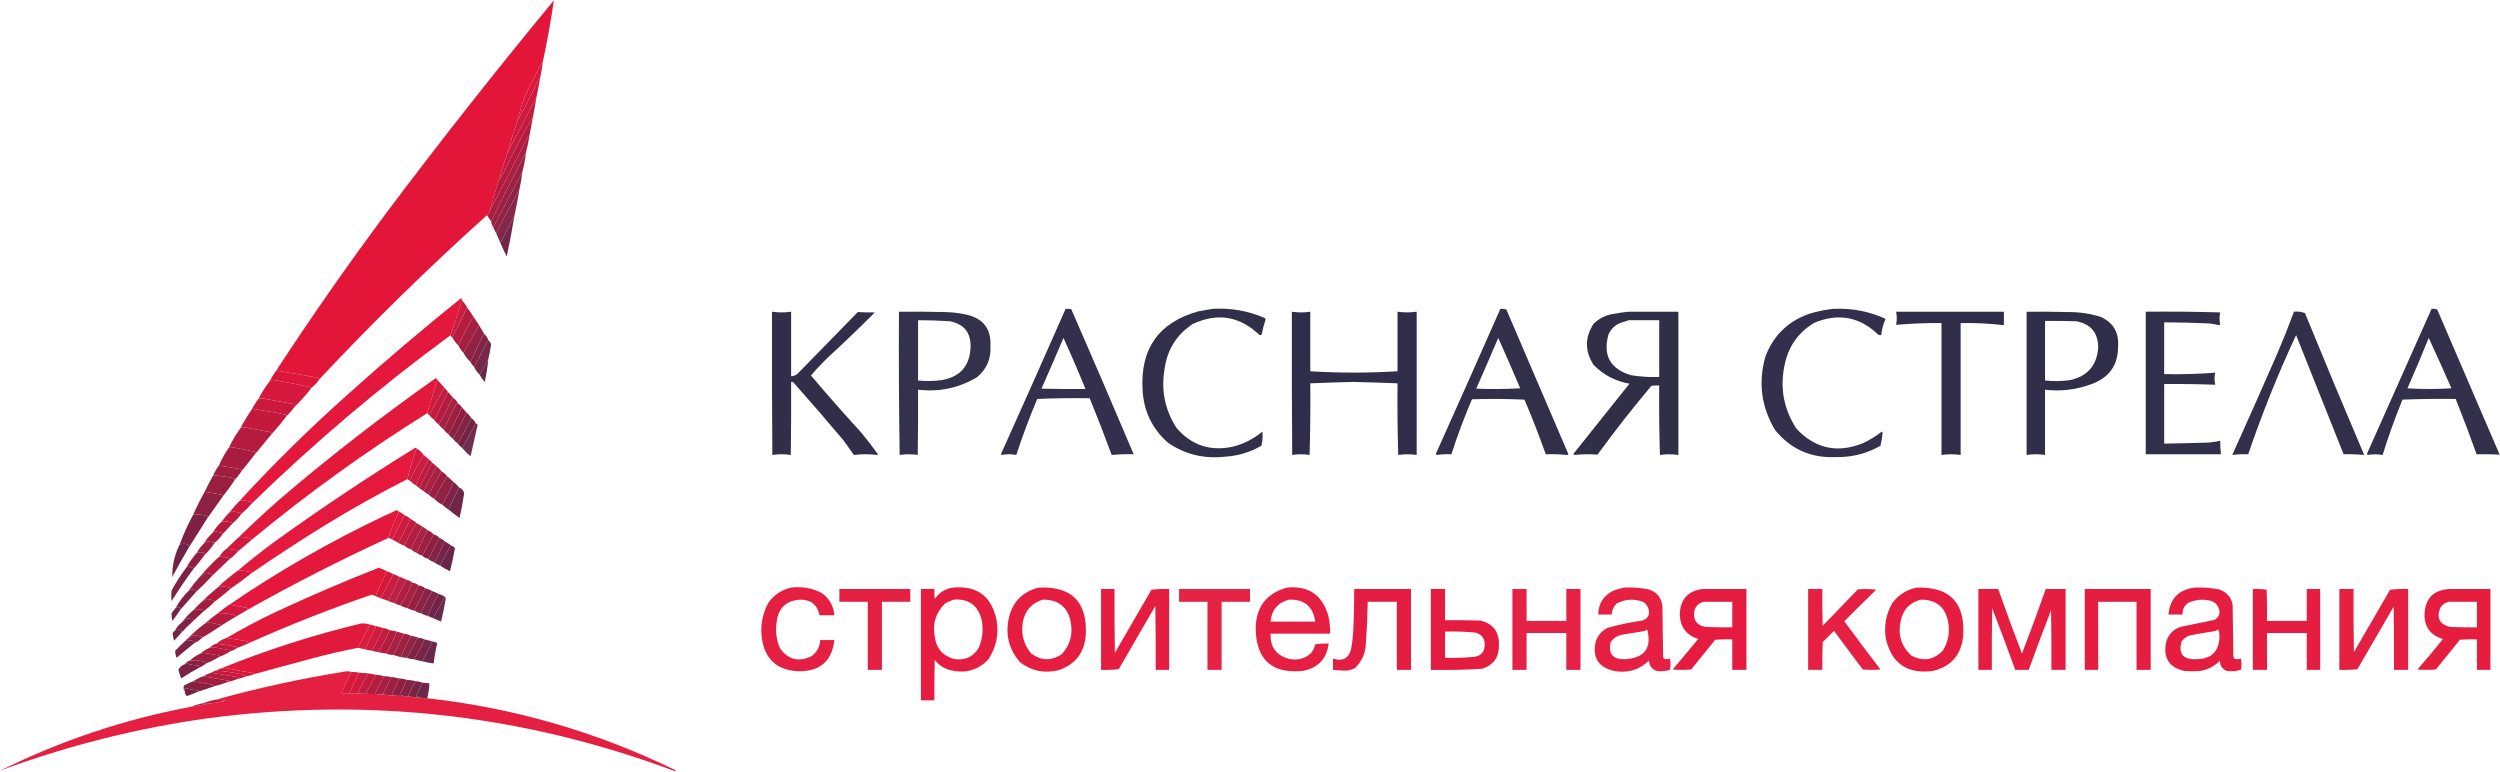 <?xml version="1.0" encoding="UTF-8"?> <svg xmlns="http://www.w3.org/2000/svg" width="3525" height="1088" viewBox="0 0 3525 1088" fill="none"><g clip-path="url(#clip0_282_89382)"><path opacity="0.996" fill-rule="evenodd" clip-rule="evenodd" d="M765.5 86.5C756.85 101.791 748.69 117.457 741 133.5C736.38 145.637 732.55 157.971 729.5 170.5C724.37 185.333 719.71 200.333 715.5 215.5C711.21 227.973 707.21 240.639 703.5 253.5C698.77 268.039 694.43 282.706 690.5 297.5C689.68 299.81 688.34 301.81 686.5 303.5C604.6 377.067 525.932 454.067 450.5 534.5C448.974 532.87 446.974 532.037 444.5 532C426.188 528.637 407.854 525.471 389.5 522.5C438.44 447.623 489.606 374.29 543 302.5C619.92 200.016 699.26 99.35 781 0.5C776.78 29.417 771.62 58.084 765.5 86.5Z" fill="#E3163A"></path><path opacity="0.994" fill-rule="evenodd" clip-rule="evenodd" d="M765.5 86.5C764.55 94.567 763.22 102.567 761.5 110.5C760.5 110.47 759.84 110.97 759.5 112C750.12 131.937 740.12 151.437 729.5 170.5C732.55 157.971 736.38 145.637 741 133.5C748.69 117.457 756.85 101.791 765.5 86.5Z" fill="#D9183B"></path><path opacity="0.99" fill-rule="evenodd" clip-rule="evenodd" d="M761.5 110.501C760.05 119.215 758.38 127.882 756.5 136.501C743.09 162.991 729.42 189.325 715.5 215.501C719.71 200.334 724.37 185.334 729.5 170.501C740.12 151.438 750.12 131.938 759.5 112.001C759.84 110.971 760.5 110.471 761.5 110.501Z" fill="#CD193C"></path><path opacity="0.988" fill-rule="evenodd" clip-rule="evenodd" d="M756.5 136.5C755.05 145.873 753.38 155.207 751.5 164.5C736.71 190.079 722.87 216.412 710 243.5C708.06 247.069 705.89 250.402 703.5 253.5C707.21 240.639 711.21 227.973 715.5 215.5C729.42 189.324 743.09 162.99 756.5 136.5Z" fill="#C01A3D"></path><path opacity="0.995" fill-rule="evenodd" clip-rule="evenodd" d="M751.5 164.5C749.94 173.52 748.27 182.52 746.5 191.5C745.62 191.369 744.96 191.702 744.5 192.5C726.73 227.718 708.73 262.718 690.5 297.5C694.43 282.706 698.77 268.039 703.5 253.5C705.89 250.402 708.06 247.069 710 243.5C722.87 216.412 736.71 190.079 751.5 164.5Z" fill="#B41B3E"></path><path opacity="0.985" fill-rule="evenodd" clip-rule="evenodd" d="M746.5 191.496C745.25 199.703 743.58 207.703 741.5 215.496C724.38 247.397 708.05 279.731 692.5 312.496C690.75 309.324 688.75 306.324 686.5 303.496C688.34 301.806 689.68 299.806 690.5 297.496C708.73 262.714 726.73 227.714 744.5 192.496C744.96 191.698 745.62 191.365 746.5 191.496Z" fill="#A71D3F"></path><path opacity="0.985" fill-rule="evenodd" clip-rule="evenodd" d="M741.5 215.5C740.57 224.758 738.9 233.758 736.5 242.5C722.83 268.5 709.17 294.5 695.5 320.5C693.94 318.046 692.94 315.38 692.5 312.5C708.05 279.735 724.38 247.401 741.5 215.5Z" fill="#9B1E40"></path><path opacity="0.982" fill-rule="evenodd" clip-rule="evenodd" d="M736.5 242.5C735.6 250.579 734.26 258.579 732.5 266.5C721.5 287.167 710.5 307.833 699.5 328.5C697.99 325.995 696.66 323.328 695.5 320.5C709.17 294.5 722.83 268.5 736.5 242.5Z" fill="#8F1F41"></path><path opacity="0.968" fill-rule="evenodd" clip-rule="evenodd" d="M732.5 266.5C730.49 278.924 728.15 291.258 725.5 303.5C719.1 316.625 712.44 329.625 705.5 342.5C703.5 337.838 701.5 333.171 699.5 328.5C710.5 307.833 721.5 287.167 732.5 266.5Z" fill="#802143"></path><path opacity="0.973" fill-rule="evenodd" clip-rule="evenodd" d="M725.5 303.5C722.35 322.935 718.68 342.268 714.5 361.5C711.22 355.27 708.22 348.937 705.5 342.5C712.44 329.625 719.1 316.625 725.5 303.5Z" fill="#6D2244"></path><path opacity="0.985" fill-rule="evenodd" clip-rule="evenodd" d="M651.5 423.5C646.14 439.918 640.8 456.252 635.5 472.5C536.905 544.72 443.571 623.72 355.5 709.5C354.77 707.95 353.437 707.12 351.5 707C347.23 705.92 342.897 705.42 338.5 705.5C386.723 653.11 437.39 603.28 490.5 556C542.492 509.333 595.66 464.166 650 420.5C651.04 421.244 651.54 422.244 651.5 423.5Z" fill="#E3163A"></path><path opacity="0.983" fill-rule="evenodd" clip-rule="evenodd" d="M651.5 423.5C654.31 426.446 656.65 429.779 658.5 433.5C652.02 447.783 645.02 461.783 637.5 475.5C636.09 475.027 635.43 474.027 635.5 472.5C640.8 456.252 646.14 439.918 651.5 423.5Z" fill="#C7193D"></path><path opacity="0.972" fill-rule="evenodd" clip-rule="evenodd" d="M1502.5 435.498C1505.19 435.334 1507.85 435.501 1510.5 435.998C1540.24 503.975 1569.57 572.138 1598.5 640.498C1588.29 640.208 1577.96 640.538 1567.5 641.498C1557.55 614.648 1547.22 587.978 1536.5 561.498C1511.82 561.168 1487.16 561.498 1462.5 562.498C1451.59 588.408 1441.75 614.738 1433 641.498C1426 640.168 1419 640.168 1412 641.498C1411.83 640.998 1411.67 640.498 1411.5 639.998C1442.13 571.928 1472.46 503.765 1502.5 435.498ZM1499.5 476.498C1510.35 500.208 1520.68 524.208 1530.5 548.498C1509.83 548.668 1489.16 548.498 1468.5 547.998C1478.98 524.212 1489.31 500.379 1499.5 476.498Z" fill="#2E2A47"></path><path opacity="0.971" fill-rule="evenodd" clip-rule="evenodd" d="M1709.5 435.499C1735.25 433.89 1759.91 438.224 1783.5 448.499C1783.83 449.166 1784.17 449.832 1784.5 450.499C1782.2 457.375 1780.36 464.375 1779 471.499C1777.95 472.516 1776.78 472.683 1775.5 471.999C1747.64 445.578 1716.31 440.578 1681.5 456.999C1658.87 472.06 1645.7 493.227 1642 520.499C1636.92 550.459 1642.59 578.119 1659 603.499C1679.82 627.659 1705.99 636.499 1737.5 629.999C1753.42 626.129 1767.58 618.959 1780 608.499C1780.71 615.249 1780.21 621.919 1778.5 628.499C1762.45 637.789 1745.12 642.959 1726.5 643.999C1697.21 647.219 1670.55 640.549 1646.5 623.999C1624.38 604.259 1612.55 579.429 1611 549.499C1607.71 491.493 1633.87 454.66 1689.5 438.999C1696.29 437.702 1702.96 436.535 1709.5 435.499Z" fill="#2D2A46"></path><path opacity="0.975" fill-rule="evenodd" clip-rule="evenodd" d="M2115.5 435.501C2118.45 435.224 2121.28 435.557 2124 436.501C2153.07 504.542 2182.24 572.541 2211.5 640.501C2211 640.831 2210.5 641.171 2210 641.501C2199.69 640.531 2189.53 640.201 2179.5 640.501C2170.33 614.501 2160.33 588.831 2149.5 563.501C2124.84 562.331 2100.17 562.171 2075.5 563.001C2064.59 588.331 2054.93 614.161 2046.5 640.501C2039.62 640.231 2032.62 640.561 2025.5 641.501C2025.17 641.001 2024.83 640.501 2024.5 640.001C2055.13 571.931 2085.46 503.768 2115.5 435.501ZM2112.5 476.501C2123.06 499.961 2133.39 523.628 2143.5 547.501C2122.84 548.671 2102.17 548.831 2081.5 548.001C2091.98 524.215 2102.31 500.382 2112.5 476.501Z" fill="#2D2A46"></path><path opacity="0.971" fill-rule="evenodd" clip-rule="evenodd" d="M2584.5 435.497C2609.94 434.181 2634.28 438.681 2657.5 448.997C2657.83 449.33 2658.17 449.664 2658.5 449.997C2655.33 457.177 2653.33 464.677 2652.5 472.497C2651.13 472.654 2649.79 472.487 2648.5 471.997C2622.28 446.737 2592.28 441.07 2558.5 454.997C2536.69 467.826 2522.86 486.659 2517 511.497C2509.07 544.917 2514.4 575.917 2533 604.497C2559.35 632.537 2590.52 639.377 2626.5 624.997C2636.17 620.497 2645.17 614.997 2653.5 608.497C2653.83 608.997 2654.17 609.497 2654.5 609.997C2653.97 616.247 2652.97 622.417 2651.5 628.497C2631.88 639.697 2610.71 645.027 2588 644.497C2553.19 645.917 2524.85 633.247 2503 606.497C2483.55 574.257 2478.88 539.927 2489 503.497C2499.83 473.997 2520 453.83 2549.5 442.997C2561.04 439.257 2572.71 436.757 2584.5 435.497Z" fill="#2E2A47"></path><path opacity="0.976" fill-rule="evenodd" clip-rule="evenodd" d="M3428.5 435.497C3431.25 435.184 3433.91 435.517 3436.5 436.497C3465.74 504.722 3495.07 572.887 3524.5 640.997C3513.59 640.507 3502.76 640.337 3492 640.497C3482.65 614.267 3472.81 588.267 3462.5 562.497C3437.49 562.167 3412.49 562.497 3387.5 563.497C3377.03 589.097 3367.7 615.097 3359.5 641.497C3352.48 640.287 3345.48 640.287 3338.5 641.497C3337.42 640.637 3337.25 639.637 3338 638.497C3368.18 570.807 3398.35 503.138 3428.5 435.497ZM3424.5 476.497C3435.37 499.924 3446.04 523.591 3456.5 547.497C3435.83 548.827 3415.17 548.827 3394.5 547.497C3404.9 523.957 3414.9 500.291 3424.5 476.497Z" fill="#2D2B46"></path><path opacity="0.979" fill-rule="evenodd" clip-rule="evenodd" d="M1088.5 439.5C1097.5 440.797 1106.5 440.797 1115.5 439.5C1115.5 469.833 1115.5 500.167 1115.5 530.5C1119.44 530.365 1122.77 528.865 1125.5 526C1153.5 497.333 1181.5 468.667 1209.5 440C1217.55 440.491 1225.55 440.658 1233.5 440.5C1212.65 461.519 1191.31 482.019 1169.5 502C1160.28 510.713 1151.62 519.88 1143.5 529.5C1166.44 556.61 1189.94 583.28 1214 609.5C1222.23 619.39 1230.06 629.56 1237.5 640C1237.33 640.5 1237.17 641 1237 641.5C1226 640.17 1215 640.17 1204 641.5C1199 634.5 1194 627.5 1189 620.5C1165.87 593.04 1142.37 565.87 1118.5 539C1117.55 538.52 1116.55 538.35 1115.5 538.5C1115.67 572.83 1115.5 607.17 1115 641.5C1106.33 640.17 1097.67 640.17 1089 641.5C1088.5 574.17 1088.33 506.834 1088.5 439.5Z" fill="#2E2A46"></path><path opacity="0.968" fill-rule="evenodd" clip-rule="evenodd" d="M1267.5 439.5C1289.17 439.333 1310.84 439.5 1332.5 440C1343.31 440.211 1353.98 441.544 1364.5 444C1387.13 449.903 1397.79 464.57 1396.5 488C1397.55 505.895 1391.22 520.562 1377.5 532C1351.92 547.14 1324.25 552.97 1294.5 549.5C1294.67 580.17 1294.5 610.84 1294 641.5C1285.53 640.18 1277.03 640.18 1268.5 641.5C1267.5 574.17 1267.17 506.837 1267.5 439.5ZM1294.5 451.5C1309.52 451.488 1324.52 451.988 1339.5 453C1359.59 457.101 1369.26 469.434 1368.5 490C1367.25 516.261 1353.58 531.594 1327.5 536C1316.5 537.45 1305.5 537.61 1294.5 536.5C1294.5 508.167 1294.5 479.833 1294.5 451.5Z" fill="#2E2B47"></path><path opacity="0.985" fill-rule="evenodd" clip-rule="evenodd" d="M1821.5 439.5C1830.17 440.833 1838.83 440.833 1847.5 439.5C1847.5 467.5 1847.5 495.5 1847.5 523.5C1888.49 525.994 1929.49 525.994 1970.5 523.5C1970.5 495.5 1970.5 467.5 1970.5 439.5C1979.49 440.801 1988.49 440.801 1997.5 439.5C1997.5 506.833 1997.5 574.17 1997.5 641.5C1988.82 640.23 1980.15 640.23 1971.5 641.5C1970.5 607.84 1970.17 574.17 1970.5 540.5C1949.67 539.69 1928.84 539.02 1908 538.5C1887.82 538.99 1867.66 539.65 1847.5 540.5C1847.83 574.17 1847.5 607.84 1846.5 641.5C1838.3 640.18 1830.14 640.18 1822 641.5C1821.5 574.17 1821.33 506.834 1821.5 439.5Z" fill="#2D2B47"></path><path opacity="0.987" fill-rule="evenodd" clip-rule="evenodd" d="M2673.5 439.5C2724.17 439.5 2774.83 439.5 2825.5 439.5C2825.5 445.833 2825.5 452.167 2825.5 458.5C2805.24 456.147 2784.91 455.147 2764.5 455.5C2764.5 517.5 2764.5 579.5 2764.5 641.5C2755.5 640.17 2746.5 640.17 2737.5 641.5C2737.5 579.5 2737.5 517.5 2737.5 455.5C2716.1 455.339 2694.76 456.173 2673.5 458C2674.77 451.864 2674.77 445.698 2673.5 439.5Z" fill="#2E2B46"></path><path opacity="0.981" fill-rule="evenodd" clip-rule="evenodd" d="M2296.5 439.5C2319.83 439.5 2343.17 439.5 2366.5 439.5C2366.5 506.833 2366.5 574.17 2366.5 641.5C2357.82 640.23 2349.15 640.23 2340.5 641.5C2339.5 608.84 2339.17 576.17 2339.5 543.5C2335.82 543.33 2332.15 543.5 2328.5 544C2302.02 575.47 2276.69 607.81 2252.5 641C2241.51 640.21 2230.51 640.38 2219.5 641.5C2219.17 641 2218.83 640.5 2218.5 640C2244.83 607.02 2271.16 574.02 2297.5 541C2277.74 537.54 2260.91 528.707 2247 514.5C2234.44 495.096 2234.44 475.762 2247 456.5C2254.13 449.516 2262.63 445.016 2272.5 443C2280.59 441.401 2288.59 440.234 2296.5 439.5ZM2296.5 451.5C2310.83 451.5 2325.17 451.5 2339.5 451.5C2339.5 478.167 2339.5 504.833 2339.5 531.5C2326.07 532.009 2312.73 531.176 2299.5 529C2270.28 520.049 2259.78 500.882 2268 471.5C2271.56 463.606 2277.39 458.106 2285.5 455C2289.33 453.966 2293 452.8 2296.5 451.5Z" fill="#2E2B46"></path><path opacity="0.982" fill-rule="evenodd" clip-rule="evenodd" d="M2857.5 439.5C2876.84 439.333 2896.17 439.5 2915.5 440C2931.57 439.799 2947.23 442.133 2962.5 447C2979.84 455.152 2987.84 468.986 2986.5 488.5C2986.51 514.312 2974.51 531.812 2950.5 541C2928.88 549.36 2906.55 552.2 2883.5 549.5C2883.5 580.17 2883.5 610.83 2883.5 641.5C2874.83 640.17 2866.17 640.17 2857.5 641.5C2857.5 574.17 2857.5 506.833 2857.5 439.5ZM2883.5 452.5C2898.17 452.333 2912.84 452.5 2927.5 453C2948.1 456.784 2958.43 469.284 2958.5 490.5C2956.39 515.567 2943.06 530.734 2918.5 536C2906.83 537.62 2895.16 537.79 2883.5 536.5C2883.5 508.5 2883.5 480.5 2883.5 452.5Z" fill="#2D2B46"></path><path opacity="0.979" fill-rule="evenodd" clip-rule="evenodd" d="M3025.5 439.5C3060.51 439.167 3095.51 439.5 3130.5 440.5C3129.17 446.167 3129.17 451.833 3130.5 457.5C3129.83 457.833 3129.17 458.167 3128.5 458.5C3123.89 457.345 3119.22 456.512 3114.5 456C3093.51 455.069 3072.51 454.569 3051.5 454.5C3051.5 478.833 3051.5 503.167 3051.5 527.5C3075.55 527.975 3099.55 527.309 3123.5 525.5C3122.17 531.167 3122.17 536.83 3123.5 542.5C3099.52 541.58 3075.52 541.25 3051.5 541.5C3051.5 569.5 3051.5 597.5 3051.5 625.5C3072.5 625.2 3093.5 624.7 3114.5 624C3119.9 623.49 3125.23 622.66 3130.5 621.5C3130.5 627.85 3130.83 634.18 3131.5 640.5C3096.17 640.5 3060.83 640.5 3025.5 640.5C3025.5 573.5 3025.5 506.5 3025.5 439.5Z" fill="#2D2B47"></path><path opacity="0.971" fill-rule="evenodd" clip-rule="evenodd" d="M3234.5 439.5C3239.98 438.919 3245.14 439.586 3250 441.5C3277.35 508.406 3305.19 575.07 3333.5 641.5C3323.77 640.54 3314.11 640.21 3304.5 640.5C3282.16 584.47 3259.82 528.466 3237.5 472.5C3211.97 527.228 3189.47 583.23 3170 640.5C3162.58 640.2 3155.08 640.54 3147.5 641.5C3168.95 593.99 3190.12 546.33 3211 498.5C3219.33 479.008 3227.16 459.342 3234.5 439.5Z" fill="#2D2A46"></path><path opacity="0.985" fill-rule="evenodd" clip-rule="evenodd" d="M658.5 433.5C661.73 437.622 664.73 441.955 667.5 446.5C659.74 459.69 652.74 473.356 646.5 487.5C643.03 483.896 640.03 479.896 637.5 475.5C645.02 461.783 652.02 447.783 658.5 433.5Z" fill="#B51B3E"></path><path opacity="0.987" fill-rule="evenodd" clip-rule="evenodd" d="M667.5 446.5C670.17 450.5 672.83 454.5 675.5 458.5C668.42 471.662 661.09 484.662 653.5 497.5C650.68 494.525 648.34 491.192 646.5 487.5C652.74 473.356 659.74 459.69 667.5 446.5Z" fill="#A51D40"></path><path opacity="0.984" fill-rule="evenodd" clip-rule="evenodd" d="M675.5 458.5C677.86 462.517 680.19 466.517 682.5 470.5C675.63 483.571 669.3 496.904 663.5 510.5C659.45 506.746 656.12 502.413 653.5 497.5C661.09 484.662 668.42 471.662 675.5 458.5Z" fill="#901F41"></path><path opacity="0.982" fill-rule="evenodd" clip-rule="evenodd" d="M682.5 470.5C685.24 472.975 687.24 475.975 688.5 479.5C681.83 492.167 675.17 504.833 668.5 517.5C666.45 515.45 664.79 513.117 663.5 510.5C669.3 496.904 675.63 483.571 682.5 470.5Z" fill="#822142"></path><path opacity="0.971" fill-rule="evenodd" clip-rule="evenodd" d="M688.5 479.5C690.32 481.129 691.65 483.129 692.5 485.5C691.47 492.693 690.14 499.693 688.5 506.5C684.5 513.833 680.5 521.167 676.5 528.5C673.1 525.373 670.44 521.707 668.5 517.5C675.17 504.833 681.83 492.167 688.5 479.5Z" fill="#732244"></path><path opacity="0.963" fill-rule="evenodd" clip-rule="evenodd" d="M688.5 506.5C687.48 517.263 685.82 527.93 683.5 538.5C680.66 535.49 678.33 532.154 676.5 528.5C680.5 521.167 684.5 513.833 688.5 506.5Z" fill="#642344"></path><path opacity="0.995" fill-rule="evenodd" clip-rule="evenodd" d="M389.5 522.5C407.854 525.471 426.188 528.637 444.5 532C446.974 532.037 448.974 532.87 450.5 534.5C447.542 539.13 443.876 543.13 439.5 546.5C421.414 542.31 403.081 538.65 384.5 535.5C382.577 536.09 380.911 537.09 379.5 538.5C382.445 532.896 385.779 527.562 389.5 522.5Z" fill="#DD173B"></path><path opacity="0.985" fill-rule="evenodd" clip-rule="evenodd" d="M617.5 536.5C616.44 537.6 615.61 538.93 615 540.5C610.74 554.46 606.57 568.46 602.5 582.5C516.305 636.34 433.971 695.68 355.5 760.5C349.499 757.67 343.166 756.67 336.5 757.5C355.67 738.83 375.336 720.66 395.5 703C465.771 643.05 538.605 586.55 614 533.5C615.64 533.978 616.81 534.978 617.5 536.5Z" fill="#E3173A"></path><path opacity="0.997" fill-rule="evenodd" clip-rule="evenodd" d="M439.5 546.5C432.214 556.12 424.214 565.12 415.5 573.5C416.171 572.15 416.171 570.99 415.5 570C399.845 567.1 384.178 564.27 368.5 561.5C367.075 561.62 365.742 561.96 364.5 562.5C368.716 553.96 373.716 545.96 379.5 538.5C380.911 537.09 382.577 536.09 384.5 535.5C403.081 538.65 421.414 542.31 439.5 546.5Z" fill="#D5183C"></path><path opacity="0.988" fill-rule="evenodd" clip-rule="evenodd" d="M617.5 536.5C620.5 539.83 623.5 543.17 626.5 546.5C619.26 559.31 612.26 572.31 605.5 585.5C604.17 584.83 603.17 583.83 602.5 582.5C606.57 568.46 610.74 554.46 615 540.5C615.61 538.93 616.44 537.6 617.5 536.5Z" fill="#CD193C"></path><path opacity="0.987" fill-rule="evenodd" clip-rule="evenodd" d="M626.5 546.5C628.17 548.5 629.83 550.5 631.5 552.5C625.17 565.83 618.83 579.17 612.5 592.5C609.83 590.5 607.5 588.17 605.5 585.5C612.26 572.31 619.26 559.31 626.5 546.5Z" fill="#C01A3D"></path><path opacity="0.989" fill-rule="evenodd" clip-rule="evenodd" d="M631.5 552.5C634.14 555.47 636.8 558.47 639.5 561.5C638.62 561.37 637.96 561.7 637.5 562.5C631.65 574.88 625.31 586.88 618.5 598.5C616.17 596.83 614.17 594.83 612.5 592.5C618.83 579.17 625.17 565.83 631.5 552.5Z" fill="#B31B3E"></path><path fill-rule="evenodd" clip-rule="evenodd" d="M415.5 573.5C411.845 578.49 407.845 583.15 403.5 587.5C403.414 586.5 403.748 585.67 404.5 585C388.257 581.58 371.923 578.75 355.5 576.5C358.004 571.49 361.004 566.82 364.5 562.5C365.742 561.96 367.075 561.62 368.5 561.5C384.178 564.27 399.845 567.1 415.5 570C416.171 570.99 416.171 572.15 415.5 573.5Z" fill="#CB193C"></path><path opacity="0.981" fill-rule="evenodd" clip-rule="evenodd" d="M639.5 561.496C642.2 563.226 644.2 565.566 645.5 568.496C644.54 568.946 643.71 569.616 643 570.496C637.15 582.186 631.32 593.856 625.5 605.496C622.83 603.496 620.5 601.166 618.5 598.496C625.31 586.876 631.65 574.876 637.5 562.496C637.96 561.696 638.62 561.366 639.5 561.496Z" fill="#A71D3F"></path><path opacity="0.989" fill-rule="evenodd" clip-rule="evenodd" d="M645.5 568.5C647.83 570.17 649.83 572.17 651.5 574.5C645.17 587.17 638.83 599.83 632.5 612.5C629.83 610.5 627.5 608.17 625.5 605.5C631.32 593.86 637.15 582.19 643 570.5C643.71 569.62 644.54 568.95 645.5 568.5Z" fill="#9B1E40"></path><path opacity="0.998" fill-rule="evenodd" clip-rule="evenodd" d="M651.5 574.5C653.47 576.81 655.47 579.14 657.5 581.5C651.93 594.31 645.6 606.64 638.5 618.5C636.17 616.83 634.17 614.83 632.5 612.5C638.83 599.83 645.17 587.17 651.5 574.5Z" fill="#8E1F42"></path><path opacity="0.984" fill-rule="evenodd" clip-rule="evenodd" d="M657.5 581.5C660.29 583.75 662.63 586.42 664.5 589.5C658.66 601.85 652.33 613.85 645.5 625.5C642.83 623.5 640.5 621.17 638.5 618.5C645.6 606.64 651.93 594.31 657.5 581.5Z" fill="#822142"></path><path fill-rule="evenodd" clip-rule="evenodd" d="M355.5 576.5C371.923 578.75 388.257 581.58 404.5 585C403.748 585.67 403.414 586.5 403.5 587.5C397.18 595.82 390.514 603.82 383.5 611.5C382.77 609.95 381.437 609.12 379.5 609C367.488 606.9 355.488 604.73 343.5 602.5C341.486 602.44 339.819 603.1 338.5 604.5C343.667 594.83 349.334 585.49 355.5 576.5Z" fill="#C11A3D"></path><path opacity="0.993" fill-rule="evenodd" clip-rule="evenodd" d="M664.5 589.5C667.22 591.22 669.22 593.55 670.5 596.5C664.91 608.68 658.58 620.35 651.5 631.5C649.17 629.83 647.17 627.83 645.5 625.5C652.33 613.85 658.66 601.85 664.5 589.5Z" fill="#752243"></path><path opacity="0.949" fill-rule="evenodd" clip-rule="evenodd" d="M670.5 596.5C671.63 597.12 672.63 597.96 673.5 599C670.25 613.83 666.92 628.66 663.5 643.5C659.15 639.81 655.15 635.81 651.5 631.5C658.58 620.35 664.91 608.68 670.5 596.5Z" fill="#672344"></path><path fill-rule="evenodd" clip-rule="evenodd" d="M383.5 611.504C375.47 621.194 367.47 630.864 359.5 640.504C359.539 639.424 359.873 638.424 360.5 637.504C349.297 634.664 337.963 632.334 326.5 630.504C325.075 630.624 323.742 630.964 322.5 631.504C327.081 622.004 332.414 613.004 338.5 604.504C339.819 603.104 341.486 602.444 343.5 602.504C355.488 604.734 367.488 606.904 379.5 609.004C381.437 609.124 382.77 609.954 383.5 611.504Z" fill="#B41B3E"></path><path opacity="0.983" fill-rule="evenodd" clip-rule="evenodd" d="M587.5 632.499C582.18 646.459 577.847 660.799 574.5 675.499C534.628 695.769 495.628 717.599 457.5 740.999C422.931 762.439 388.931 784.609 355.5 807.499C349.016 805.199 342.349 804.199 335.5 804.499C351.692 790.819 368.359 777.649 385.5 764.999C450.2 718.309 516.533 673.979 584.5 631.999C585.75 631.259 586.75 631.429 587.5 632.499Z" fill="#E4163A"></path><path opacity="0.986" fill-rule="evenodd" clip-rule="evenodd" d="M587.5 632.5C591.46 634.79 594.79 637.79 597.5 641.5C590.33 653.18 583.66 665.18 577.5 677.5C576.29 677.07 575.29 676.4 574.5 675.5C577.847 660.8 582.18 646.46 587.5 632.5Z" fill="#D3183C"></path><path opacity="0.978" fill-rule="evenodd" clip-rule="evenodd" d="M597.5 641.5C599.86 643.53 602.19 645.53 604.5 647.5C597.73 659.38 591.73 671.71 586.5 684.5C583.19 682.52 580.19 680.18 577.5 677.5C583.66 665.18 590.33 653.18 597.5 641.5Z" fill="#C9193D"></path><path fill-rule="evenodd" clip-rule="evenodd" d="M359.5 640.5C353.156 648.54 346.822 656.54 340.5 664.5C340.414 663.5 340.748 662.67 341.5 662C330.524 659.95 319.524 658.12 308.5 656.5C312.41 647.67 317.077 639.34 322.5 631.5C323.742 630.96 325.075 630.62 326.5 630.5C337.963 632.33 349.297 634.66 360.5 637.5C359.873 638.42 359.539 639.42 359.5 640.5Z" fill="#A81D3F"></path><path opacity="0.992" fill-rule="evenodd" clip-rule="evenodd" d="M604.5 647.5C606.5 648.83 608.17 650.5 609.5 652.5C602.99 664.18 596.99 676.18 591.5 688.5C589.81 687.14 588.14 685.8 586.5 684.5C591.73 671.71 597.73 659.38 604.5 647.5Z" fill="#BD1A3D"></path><path opacity="0.99" fill-rule="evenodd" clip-rule="evenodd" d="M609.5 652.5C611.52 654.2 613.52 655.86 615.5 657.5C609.28 668.94 603.28 680.61 597.5 692.5C595.5 691.17 593.5 689.83 591.5 688.5C596.99 676.18 602.99 664.18 609.5 652.5Z" fill="#B31B3E"></path><path fill-rule="evenodd" clip-rule="evenodd" d="M308.5 656.5C319.524 658.12 330.524 659.95 341.5 662C340.748 662.67 340.414 663.5 340.5 664.5C337.397 669.05 334.064 673.39 330.5 677.5C330.414 676.5 330.748 675.67 331.5 675C321.227 672.17 310.894 670.67 300.5 670.5C302.664 665.5 305.331 660.83 308.5 656.5Z" fill="#A11D40"></path><path opacity="0.978" fill-rule="evenodd" clip-rule="evenodd" d="M615.5 657.5C618.17 659.5 620.5 661.83 622.5 664.5C616.25 675.34 610.25 686.34 604.5 697.5C601.86 696.19 599.53 694.52 597.5 692.5C603.28 680.61 609.28 668.94 615.5 657.5Z" fill="#A71D3F"></path><path opacity="0.991" fill-rule="evenodd" clip-rule="evenodd" d="M622.5 664.5C625.58 666.37 628.25 668.71 630.5 671.5C623.99 681.84 617.99 692.51 612.5 703.5C609.53 701.85 606.86 699.85 604.5 697.5C610.25 686.34 616.25 675.34 622.5 664.5Z" fill="#9A1E41"></path><path fill-rule="evenodd" clip-rule="evenodd" d="M330.5 677.5C325.522 685.14 320.188 692.47 314.5 699.5C314.209 698.35 313.376 697.68 312 697.5C304.189 695.97 296.356 694.64 288.5 693.5C292.249 685.67 296.249 678 300.5 670.5C310.894 670.67 321.227 672.17 331.5 675C330.748 675.67 330.414 676.5 330.5 677.5Z" fill="#991E40"></path><path opacity="0.982" fill-rule="evenodd" clip-rule="evenodd" d="M630.5 671.5C633.53 674.2 636.53 676.86 639.5 679.5C635.21 690.75 629.87 701.42 623.5 711.5C619.29 709.56 615.63 706.9 612.5 703.5C617.99 692.51 623.99 681.84 630.5 671.5Z" fill="#8D2041"></path><path opacity="0.983" fill-rule="evenodd" clip-rule="evenodd" d="M639.5 679.5C642.5 681.83 645.17 684.5 647.5 687.5C642.02 697.63 637.02 707.97 632.5 718.5C629.19 716.52 626.19 714.18 623.5 711.5C629.87 701.42 635.21 690.75 639.5 679.5Z" fill="#7B2143"></path><path opacity="0.979" fill-rule="evenodd" clip-rule="evenodd" d="M647.5 687.5C651.29 688.95 653.62 691.62 654.5 695.5C652.76 707.28 650.59 718.94 648 730.5C642.65 726.64 637.48 722.64 632.5 718.5C637.02 707.97 642.02 697.63 647.5 687.5Z" fill="#6C2344"></path><path fill-rule="evenodd" clip-rule="evenodd" d="M288.5 693.5C296.356 694.64 304.189 695.97 312 697.5C313.376 697.68 314.209 698.35 314.5 699.5C307.134 709.86 299.801 720.19 292.5 730.5C292.414 729.5 292.748 728.67 293.5 728C286.554 725.77 279.554 724.94 272.5 725.5C277.325 714.52 282.659 703.85 288.5 693.5Z" fill="#8E2041"></path><path fill-rule="evenodd" clip-rule="evenodd" d="M338.5 705.5C342.897 705.42 347.23 705.92 351.5 707C353.437 707.12 354.77 707.95 355.5 709.5C350.833 714.83 345.833 719.83 340.5 724.5C340.389 723.88 340.056 723.38 339.5 723C335.24 722.43 331.074 721.6 327 720.5C326.184 721.82 325.017 722.49 323.5 722.5C328.128 716.54 333.128 710.87 338.5 705.5Z" fill="#CE193C"></path><path opacity="0.985" fill-rule="evenodd" clip-rule="evenodd" d="M562.5 721.499C556.522 733.429 551.522 745.769 547.5 758.499C480.064 789.549 414.064 823.219 349.5 859.499C349.423 858.249 348.756 857.419 347.5 856.999C339.343 855.589 331.343 854.089 323.5 852.499C392.886 805.119 465.886 763.279 542.5 726.999C547.62 724.939 552.62 722.609 557.5 719.999C559.674 719.119 561.341 719.619 562.5 721.499Z" fill="#E4163A"></path><path opacity="0.979" fill-rule="evenodd" clip-rule="evenodd" d="M562.5 721.5C565.511 722.67 568.178 724.34 570.5 726.5C564.75 737.16 559.083 748 553.5 759C554.252 759.67 554.586 760.5 554.5 761.5C552.355 760.01 550.022 759.01 547.5 758.5C551.522 745.77 556.522 733.43 562.5 721.5Z" fill="#D9183B"></path><path fill-rule="evenodd" clip-rule="evenodd" d="M340.5 724.5C336.622 729.59 332.289 734.26 327.5 738.5C327.38 737.41 326.713 736.75 325.5 736.5C321.179 734.96 316.845 734.63 312.5 735.5C315.821 730.85 319.487 726.51 323.5 722.5C325.017 722.49 326.184 721.82 327 720.5C331.074 721.6 335.24 722.43 339.5 723C340.056 723.38 340.389 723.88 340.5 724.5Z" fill="#C21A3D"></path><path opacity="0.988" fill-rule="evenodd" clip-rule="evenodd" d="M570.5 726.5C573.54 727.68 576.206 729.35 578.5 731.5C573.358 743.12 567.692 754.45 561.5 765.5C559.33 763.91 556.996 762.58 554.5 761.5C554.586 760.5 554.252 759.67 553.5 759C559.083 748 564.75 737.16 570.5 726.5Z" fill="#CD193C"></path><path opacity="0.983" fill-rule="evenodd" clip-rule="evenodd" d="M578.5 731.5C581.71 733.27 584.71 735.27 587.5 737.5C580.82 747.52 575.152 758.19 570.5 769.5C567.378 768.44 564.378 767.11 561.5 765.5C567.692 754.45 573.358 743.12 578.5 731.5Z" fill="#C01A3D"></path><path fill-rule="evenodd" clip-rule="evenodd" d="M292.5 730.497C283.799 744.187 275.133 757.857 266.5 771.497C266.67 770.177 266.337 769.007 265.5 767.997C261.47 766.597 257.47 766.427 253.5 767.497C258.774 752.957 265.108 738.957 272.5 725.497C279.554 724.937 286.554 725.767 293.5 727.997C292.748 728.667 292.414 729.497 292.5 730.497Z" fill="#7E2143"></path><path opacity="0.988" fill-rule="evenodd" clip-rule="evenodd" d="M587.5 737.5C590.2 739.18 592.87 740.85 595.5 742.5C589.66 752.85 584.33 763.52 579.5 774.5C576.008 773.59 573.008 771.92 570.5 769.5C575.152 758.19 580.82 747.52 587.5 737.5Z" fill="#B41B3E"></path><path fill-rule="evenodd" clip-rule="evenodd" d="M327.5 738.504C322.805 743.534 318.139 748.534 313.5 753.504C313.586 752.504 313.252 751.674 312.5 751.004C309.657 750.554 306.824 750.054 304 749.504C302.167 749.524 300.667 750.194 299.5 751.504C303.083 745.584 307.416 740.254 312.5 735.504C316.845 734.634 321.179 734.964 325.5 736.504C326.713 736.754 327.38 737.414 327.5 738.504Z" fill="#B61B3E"></path><path opacity="0.975" fill-rule="evenodd" clip-rule="evenodd" d="M595.5 742.5C598.14 743.81 600.47 745.48 602.5 747.5C597.45 758.19 592.45 768.86 587.5 779.5C584.46 778.32 581.79 776.65 579.5 774.5C584.33 763.52 589.66 752.85 595.5 742.5Z" fill="#A71D40"></path><path opacity="0.986" fill-rule="evenodd" clip-rule="evenodd" d="M602.5 747.5C606.02 748.76 609.02 750.76 611.5 753.5C606.17 763.5 600.83 773.5 595.5 783.5C592.55 782.69 589.88 781.36 587.5 779.5C592.45 768.86 597.45 758.19 602.5 747.5Z" fill="#9B1E41"></path><path fill-rule="evenodd" clip-rule="evenodd" d="M313.5 753.5C310.542 758.13 306.876 762.13 302.5 765.5C299.702 764.53 296.702 763.86 293.5 763.5C291.045 763.63 289.045 764.63 287.5 766.5C290.747 760.92 294.747 755.92 299.5 751.5C300.667 750.19 302.167 749.52 304 749.5C306.824 750.05 309.657 750.55 312.5 751C313.252 751.67 313.586 752.5 313.5 753.5Z" fill="#AA1C3F"></path><path opacity="0.997" fill-rule="evenodd" clip-rule="evenodd" d="M611.5 753.5C614.7 754.38 617.37 756.05 619.5 758.5C614.44 767.62 609.61 776.95 605 786.5C604.33 787.25 603.5 787.59 602.5 787.5C599.67 786.92 597.34 785.59 595.5 783.5C600.83 773.5 606.17 763.5 611.5 753.5Z" fill="#8E1F41"></path><path fill-rule="evenodd" clip-rule="evenodd" d="M355.5 760.501C348.873 766.161 342.207 771.821 335.5 777.501C335.389 776.881 335.056 776.381 334.5 776.001C329.499 775.101 324.499 774.271 319.5 773.501C325.14 768.191 330.807 762.861 336.5 757.501C343.166 756.671 349.499 757.671 355.5 760.501Z" fill="#D2183C"></path><path opacity="0.984" fill-rule="evenodd" clip-rule="evenodd" d="M619.5 758.5C622.51 759.67 625.18 761.34 627.5 763.5C622.85 772.81 618.18 782.14 613.5 791.5C613.04 792.3 612.38 792.63 611.5 792.5C608.24 791.23 605.24 789.56 602.5 787.5C603.5 787.59 604.33 787.25 605 786.5C609.61 776.95 614.44 767.62 619.5 758.5Z" fill="#822142"></path><path opacity="0.984" fill-rule="evenodd" clip-rule="evenodd" d="M627.5 763.5C630.71 765.27 633.71 767.27 636.5 769.5C635.62 769.37 634.96 769.7 634.5 770.5C630.06 779.72 625.39 788.72 620.5 797.5C617.33 796.08 614.33 794.42 611.5 792.5C612.38 792.63 613.04 792.3 613.5 791.5C618.18 782.14 622.85 772.81 627.5 763.5Z" fill="#752244"></path><path fill-rule="evenodd" clip-rule="evenodd" d="M302.5 765.5C298.548 771.73 293.881 777.39 288.5 782.5C288.414 781.5 288.748 780.67 289.5 780C285.489 778.44 281.489 778.28 277.5 779.5C280.074 774.59 283.408 770.26 287.5 766.5C289.045 764.63 291.045 763.63 293.5 763.5C296.702 763.86 299.702 764.53 302.5 765.5Z" fill="#A01E40"></path><path opacity="0.981" fill-rule="evenodd" clip-rule="evenodd" d="M636.5 769.496C638.56 770.056 640.23 771.216 641.5 772.996C639.48 783.916 637.15 794.756 634.5 805.496C629.54 803.166 624.87 800.496 620.5 797.496C625.39 788.716 630.06 779.716 634.5 770.496C634.96 769.696 635.62 769.366 636.5 769.496Z" fill="#672345"></path><path fill-rule="evenodd" clip-rule="evenodd" d="M319.5 773.5C324.499 774.27 329.499 775.1 334.5 776C335.056 776.38 335.389 776.88 335.5 777.5C331.921 781.62 327.921 785.29 323.5 788.5C323.209 787.35 322.376 786.68 321 786.5C317.163 785.78 313.33 785.11 309.5 784.5C312.101 780.23 315.434 776.56 319.5 773.5Z" fill="#C5193D"></path><path fill-rule="evenodd" clip-rule="evenodd" d="M266.5 771.498C258.898 784.368 251.565 797.368 244.5 810.498C243.521 807.378 243.187 804.038 243.5 800.498C244.829 788.848 248.162 777.848 253.5 767.498C257.47 766.428 261.47 766.598 265.5 767.998C266.337 769.008 266.67 770.178 266.5 771.498Z" fill="#702344"></path><path fill-rule="evenodd" clip-rule="evenodd" d="M288.5 782.503C283.516 789.483 278.183 796.153 272.5 802.503C272.631 801.623 272.298 800.963 271.5 800.503C269.291 799.893 267.124 799.233 265 798.503C264.292 799.383 263.458 800.053 262.5 800.503C266.767 792.963 271.767 785.963 277.5 779.503C281.489 778.283 285.489 778.443 289.5 780.003C288.748 780.673 288.414 781.503 288.5 782.503Z" fill="#921F41"></path><path fill-rule="evenodd" clip-rule="evenodd" d="M309.5 784.5C313.33 785.11 317.163 785.78 321 786.5C322.376 786.68 323.209 787.35 323.5 788.5C315.526 796.14 307.526 803.81 299.5 811.5C299.53 810.5 299.03 809.84 298 809.5C295.146 808.89 292.313 808.22 289.5 807.5C287.079 809.93 284.412 811.93 281.5 813.5C290.133 803.2 299.467 793.53 309.5 784.5Z" fill="#B31C3E"></path><path opacity="0.985" fill-rule="evenodd" clip-rule="evenodd" d="M545.5 805.5C539.887 817.06 534.554 828.72 529.5 840.5C527.733 839.74 525.9 839.08 524 838.5C465.402 858.53 407.902 881.2 351.5 906.5C351.209 905.35 350.376 904.68 349 904.5C339.202 902.56 329.369 900.89 319.5 899.5C341.805 886.34 364.805 874.18 388.5 863C436.343 840.61 484.843 819.78 534 800.5C538.098 801.81 541.932 803.47 545.5 805.5Z" fill="#E3173A"></path><path opacity="0.71" fill-rule="evenodd" clip-rule="evenodd" d="M243.5 800.5C243.187 804.04 243.521 807.38 244.5 810.5C244.539 811.76 244.039 812.76 243 813.5C242.186 808.98 242.353 804.65 243.5 800.5Z" fill="#911E3F"></path><path fill-rule="evenodd" clip-rule="evenodd" d="M272.5 802.5C261.772 817.07 251.605 832.07 242 847.5C241.333 842.5 241.333 837.5 242 832.5C248.109 821.26 254.943 810.59 262.5 800.5C263.458 800.05 264.292 799.38 265 798.5C267.124 799.23 269.291 799.89 271.5 800.5C272.298 800.96 272.631 801.62 272.5 802.5Z" fill="#7D2243"></path><path opacity="0.993" fill-rule="evenodd" clip-rule="evenodd" d="M545.5 805.5C548.686 806.6 551.686 807.93 554.5 809.5C548.993 821.18 542.993 832.52 536.5 843.5C534.249 842.31 531.915 841.31 529.5 840.5C534.554 828.72 539.887 817.06 545.5 805.5Z" fill="#D3183C"></path><path opacity="0.983" fill-rule="evenodd" clip-rule="evenodd" d="M554.5 809.5C557.744 810.46 560.744 811.8 563.5 813.5C558.167 824.83 552.833 836.17 547.5 847.5C543.946 845.89 540.279 844.56 536.5 843.5C542.993 832.52 548.993 821.18 554.5 809.5Z" fill="#C7193D"></path><path opacity="0.998" fill-rule="evenodd" clip-rule="evenodd" d="M355.5 807.497C345.454 815.547 335.121 823.207 324.5 830.497C324.611 829.877 324.944 829.377 325.5 828.997C321.21 827.947 316.876 827.117 312.5 826.497C309.954 827.057 307.621 828.057 305.5 829.497C314.891 820.437 324.891 812.107 335.5 804.497C342.349 804.197 349.016 805.197 355.5 807.497Z" fill="#D2183C"></path><path opacity="0.975" fill-rule="evenodd" clip-rule="evenodd" d="M563.5 813.5C566.918 814.64 570.251 815.97 573.5 817.5C567.071 828.02 561.405 839.02 556.5 850.5C553.421 849.7 550.421 848.7 547.5 847.5C552.833 836.17 558.167 824.83 563.5 813.5Z" fill="#BA1B3E"></path><path opacity="0.985" fill-rule="evenodd" clip-rule="evenodd" d="M573.5 817.5C576.48 818.32 579.15 819.66 581.5 821.5C576.819 832.87 571.153 843.54 564.5 853.5C561.557 853.02 558.89 852.02 556.5 850.5C561.405 839.02 567.071 828.02 573.5 817.5Z" fill="#AD1C3F"></path><path opacity="0.98" fill-rule="evenodd" clip-rule="evenodd" d="M581.5 821.5C584.91 822.07 587.91 823.41 590.5 825.5C585.17 836.17 579.83 846.83 574.5 857.5C570.873 856.68 567.54 855.35 564.5 853.5C571.153 843.54 576.819 832.87 581.5 821.5Z" fill="#A11D40"></path><path fill-rule="evenodd" clip-rule="evenodd" d="M299.5 811.5C292.221 819.45 284.554 827.11 276.5 834.5C276.586 833.5 276.252 832.67 275.5 832C273.236 831.76 271.069 831.26 269 830.5C267.961 831.71 266.794 832.71 265.5 833.5C270.43 826.56 275.763 819.9 281.5 813.5C284.412 811.93 287.079 809.93 289.5 807.5C292.313 808.22 295.146 808.89 298 809.5C299.03 809.84 299.53 810.5 299.5 811.5Z" fill="#981F41"></path><path opacity="0.99" fill-rule="evenodd" clip-rule="evenodd" d="M590.5 825.5C593.91 826.04 596.91 827.38 599.5 829.5C594.91 839.84 589.91 850.01 584.5 860C585.06 860.38 585.39 860.88 585.5 861.5C581.62 860.54 577.95 859.21 574.5 857.5C579.83 846.83 585.17 836.17 590.5 825.5Z" fill="#951F41"></path><path opacity="0.96" fill-rule="evenodd" clip-rule="evenodd" d="M1115.5 828.501C1130.66 826.611 1144.99 829.111 1158.5 836.001C1169.27 843.701 1175.27 854.201 1176.5 867.501C1169.5 867.501 1162.5 867.501 1155.5 867.501C1152.55 852.891 1143.55 845.561 1128.5 845.501C1108.46 846.711 1097.29 857.371 1095 877.501C1093.14 890.361 1094.81 902.691 1100 914.501C1111.75 930.391 1126.58 933.891 1144.5 925.001C1152.02 919.461 1156.02 911.961 1156.5 902.501C1163.17 902.501 1169.83 902.501 1176.5 902.501C1173.08 931.801 1156.58 946.471 1127 946.501C1095.73 945.571 1078.06 929.571 1074 898.501C1072.09 881.551 1075.09 865.551 1083 850.501C1091.08 838.891 1101.91 831.561 1115.5 828.501Z" fill="#E4163A"></path><path opacity="0.963" fill-rule="evenodd" clip-rule="evenodd" d="M1343.5 828.501C1377.33 825.331 1397.83 840.331 1405 873.501C1408.78 894.251 1404.78 913.251 1393 930.501C1378.33 945.171 1360.83 950.011 1340.5 945.001C1331.24 942.791 1323.74 937.961 1318 930.501C1317.5 949.501 1317.33 968.501 1317.5 987.501C1311.17 987.501 1304.83 987.501 1298.5 987.501C1298.5 935.171 1298.5 882.831 1298.5 830.501C1304.83 830.501 1311.17 830.501 1317.5 830.501C1317.33 835.181 1317.5 839.851 1318 844.501C1324.24 835.471 1332.74 830.131 1343.5 828.501ZM1344.5 845.501C1365.49 843.901 1378.65 853.241 1384 873.501C1386.81 887.261 1385.47 900.591 1380 913.501C1371.8 926.681 1359.97 931.841 1344.5 929.001C1328.85 924.341 1320.02 913.841 1318 897.501C1314.62 879.301 1319.46 863.801 1332.5 851.001C1336.45 848.851 1340.45 847.021 1344.5 845.501Z" fill="#E4163A"></path><path opacity="0.963" fill-rule="evenodd" clip-rule="evenodd" d="M1464.5 828.497C1511.15 826.317 1533.32 848.647 1531 895.497C1528.95 920.527 1516.12 937.027 1492.5 944.997C1472.64 949.887 1454.64 946.227 1438.5 933.997C1423.15 916.637 1417.65 896.467 1422 873.497C1426.83 849.497 1441 834.497 1464.5 828.497ZM1470.5 845.497C1492.87 845.357 1506.04 856.357 1510 878.497C1512.73 895.107 1508.56 909.607 1497.5 921.997C1482.61 932.267 1467.95 931.927 1453.5 920.997C1442.35 906.967 1438.85 891.127 1443 873.497C1447.05 858.947 1456.22 849.617 1470.5 845.497Z" fill="#E4163A"></path><path opacity="0.958" fill-rule="evenodd" clip-rule="evenodd" d="M1814.5 828.498C1845.14 825.568 1864.64 838.898 1873 868.498C1874.88 876.728 1875.71 885.058 1875.5 893.498C1847.5 893.498 1819.5 893.498 1791.5 893.498C1790.8 912.278 1799.46 924.118 1817.5 928.998C1828.96 931.428 1839.13 928.928 1848 921.498C1851.21 917.718 1853.38 913.388 1854.5 908.498C1860.8 907.498 1867.13 907.168 1873.5 907.498C1870.52 929.308 1858.19 942.148 1836.5 945.998C1793.7 950.038 1771.7 930.538 1770.5 887.498C1770.45 856.528 1785.11 836.858 1814.5 828.498ZM1817.5 845.498C1839.13 844.808 1851.47 855.138 1854.5 876.498C1833.5 876.498 1812.5 876.498 1791.5 876.498C1792.97 860.038 1801.64 849.698 1817.5 845.498Z" fill="#E4163A"></path><path opacity="0.957" fill-rule="evenodd" clip-rule="evenodd" d="M2289.5 828.497C2301.29 827.937 2312.95 828.767 2324.5 830.997C2336.06 834.597 2342.56 842.437 2344 854.497C2344.33 878.497 2344.67 902.497 2345 926.497C2345.37 927.417 2345.87 928.247 2346.5 928.997C2349.23 929.727 2351.9 929.557 2354.5 928.497C2355.83 933.827 2355.83 939.167 2354.5 944.497C2348.32 946.477 2341.98 946.977 2335.5 945.997C2328.95 943.347 2325.45 938.517 2325 931.497C2311.15 944.747 2294.65 949.577 2275.5 945.997C2253.44 940.747 2244.94 926.917 2250 904.497C2253.02 895.477 2258.85 888.977 2267.5 884.997C2283.27 880.587 2299.27 877.257 2315.5 874.997C2324.04 872.087 2326.87 866.257 2324 857.497C2322.6 854.097 2320.43 851.257 2317.5 848.997C2304.52 843.837 2291.85 844.507 2279.5 850.997C2275.15 855.207 2272.81 860.377 2272.5 866.497C2266.17 866.497 2259.83 866.497 2253.5 866.497C2253.8 851.047 2260.8 839.877 2274.5 832.997C2279.54 831.147 2284.54 829.647 2289.5 828.497ZM2322.5 887.497C2329.35 913.687 2319.02 927.687 2291.5 929.497C2274.28 930.117 2267.44 922.117 2271 905.497C2274.79 900.047 2279.96 896.547 2286.5 894.997C2296.83 893.327 2307.17 891.667 2317.5 889.997C2319.49 889.627 2321.16 888.787 2322.5 887.497Z" fill="#E4163A"></path><path opacity="0.963" fill-rule="evenodd" clip-rule="evenodd" d="M2702.5 828.498C2749.68 827.188 2771.52 850.188 2768 897.498C2765.14 923.688 2750.97 939.848 2725.5 945.998C2689.39 950.848 2667.22 935.688 2659 900.498C2656.22 882.748 2659.22 866.088 2668 850.498C2676.72 838.728 2688.22 831.388 2702.5 828.498ZM2708.5 845.498C2730.26 845.458 2743.09 856.118 2747 877.498C2749.39 891.398 2747.06 904.398 2740 916.498C2726.84 930.838 2711.68 933.338 2694.5 923.998C2680.61 910.658 2675.78 894.488 2680 875.498C2683.27 859.398 2692.77 849.398 2708.5 845.498Z" fill="#E4163A"></path><path opacity="0.962" fill-rule="evenodd" clip-rule="evenodd" d="M3094.5 828.497C3105.95 827.987 3117.28 828.817 3128.5 830.997C3139.21 834.377 3145.71 841.537 3148 852.497C3148.33 876.497 3148.67 900.497 3149 924.497C3149.27 926.097 3149.77 927.597 3150.5 928.997C3153.56 929.737 3156.56 929.567 3159.5 928.497C3160.83 933.827 3160.83 939.167 3159.5 944.497C3152.98 946.487 3146.31 946.987 3139.5 945.997C3133.22 943.297 3130.06 938.457 3130 931.497C3122.47 939.347 3113.31 944.177 3102.5 945.997C3094.83 946.667 3087.17 946.667 3079.5 945.997C3058.59 941.037 3050.09 927.877 3054 906.497C3057.24 893.597 3065.4 885.767 3078.5 882.997C3093.18 879.997 3107.84 876.997 3122.5 873.997C3129.33 869.847 3131.16 864.017 3128 856.497C3125.67 851.577 3121.84 848.407 3116.5 846.997C3105.81 844.417 3095.48 845.417 3085.5 849.997C3079.74 854.007 3077.08 859.507 3077.5 866.497C3070.83 866.497 3064.17 866.497 3057.5 866.497C3059.71 843.957 3072.04 831.287 3094.5 828.497ZM3127.5 887.497C3128.82 890.257 3129.48 893.417 3129.5 896.997C3129.1 918.657 3117.93 929.487 3096 929.497C3078.07 929.927 3071.41 921.597 3076 904.497C3078.99 900.507 3082.82 897.677 3087.5 895.997C3099.12 893.717 3110.78 891.717 3122.5 889.997C3124.49 889.627 3126.16 888.787 3127.5 887.497Z" fill="#E4163A"></path><path opacity="0.96" fill-rule="evenodd" clip-rule="evenodd" d="M1183.5 830.5C1216.83 830.5 1250.17 830.5 1283.5 830.5C1283.5 836.5 1283.5 842.5 1283.5 848.5C1270.17 848.5 1256.83 848.5 1243.5 848.5C1243.5 880.5 1243.5 912.5 1243.5 944.5C1236.83 944.5 1230.17 944.5 1223.5 944.5C1223.5 912.5 1223.5 880.5 1223.5 848.5C1210.17 848.5 1196.83 848.5 1183.5 848.5C1183.5 842.5 1183.5 836.5 1183.5 830.5Z" fill="#E3173B"></path><path opacity="0.963" fill-rule="evenodd" clip-rule="evenodd" d="M1552.5 830.499C1558.83 830.499 1565.17 830.499 1571.5 830.499C1571.33 860.499 1571.5 890.499 1572 920.499C1589.17 890.829 1606.33 861.169 1623.5 831.499C1631.81 830.499 1640.14 830.169 1648.5 830.499C1648.5 868.499 1648.5 906.499 1648.5 944.499C1642.17 944.499 1635.83 944.499 1629.5 944.499C1629.67 914.499 1629.5 884.499 1629 854.499C1611.83 884.169 1594.67 913.829 1577.5 943.499C1569.19 944.499 1560.86 944.829 1552.5 944.499C1552.5 906.499 1552.5 868.499 1552.5 830.499Z" fill="#E4163A"></path><path opacity="0.942" fill-rule="evenodd" clip-rule="evenodd" d="M1662.5 830.5C1695.83 830.5 1729.17 830.5 1762.5 830.5C1762.5 836.5 1762.5 842.5 1762.5 848.5C1749.17 848.5 1735.83 848.5 1722.5 848.5C1722.5 880.5 1722.5 912.5 1722.5 944.5C1715.83 944.5 1709.17 944.5 1702.5 944.5C1702.5 912.5 1702.5 880.5 1702.5 848.5C1689.17 848.5 1675.83 848.5 1662.5 848.5C1662.5 842.5 1662.5 836.5 1662.5 830.5Z" fill="#E3173B"></path><path opacity="0.969" fill-rule="evenodd" clip-rule="evenodd" d="M2017.5 830.5C2024.17 830.5 2030.83 830.5 2037.5 830.5C2037.5 845.17 2037.5 859.83 2037.5 874.5C2054.17 874.33 2070.84 874.5 2087.5 875C2105.2 879.37 2113.87 890.71 2113.5 909C2114.01 926.47 2106.01 937.8 2089.5 943C2065.54 944.45 2041.54 944.95 2017.5 944.5C2017.5 906.5 2017.5 868.5 2017.5 830.5ZM2037.5 890.5C2051.87 890.13 2066.21 890.63 2080.5 892C2089.17 894.34 2093.51 900.01 2093.5 909C2093.49 918.04 2089.16 923.71 2080.5 926C2066.21 927.39 2051.88 927.89 2037.5 927.5C2037.5 915.17 2037.5 902.83 2037.5 890.5Z" fill="#E4163B"></path><path opacity="0.971" fill-rule="evenodd" clip-rule="evenodd" d="M2400.5 830.5C2421.17 830.5 2441.83 830.5 2462.5 830.5C2462.5 868.5 2462.5 906.5 2462.5 944.5C2455.83 944.5 2449.17 944.5 2442.5 944.5C2442.5 930.17 2442.5 915.83 2442.5 901.5C2434.49 901.33 2426.49 901.5 2418.5 902C2407.17 916 2395.83 930 2384.5 944C2375.83 944.67 2367.17 944.67 2358.5 944C2370.5 929.67 2382.5 915.33 2394.5 901C2377.6 895.56 2368.93 883.89 2368.5 866C2369.27 845.07 2379.93 833.24 2400.5 830.5ZM2402.5 848.5C2415.83 848.5 2429.17 848.5 2442.5 848.5C2442.5 860.5 2442.5 872.5 2442.5 884.5C2430.16 884.67 2417.83 884.5 2405.5 884C2392.59 882.04 2387.09 874.54 2389 861.5C2390.89 854.33 2395.39 850 2402.5 848.5Z" fill="#E4163B"></path><path opacity="0.956" fill-rule="evenodd" clip-rule="evenodd" d="M2549.5 830.497C2556.17 830.497 2562.83 830.497 2569.5 830.497C2569.33 847.837 2569.5 865.167 2570 882.497C2586.5 865.327 2603 848.167 2619.5 830.997C2628.19 830.167 2636.85 830.327 2645.5 831.497C2630.37 846.127 2615.37 860.957 2600.5 875.997C2617.26 898.847 2634.26 921.507 2651.5 943.997C2643.17 944.667 2634.83 944.667 2626.5 943.997C2612.88 925.917 2599.38 907.757 2586 889.497C2580.67 894.827 2575.33 900.167 2570 905.497C2569.5 918.497 2569.33 931.497 2569.5 944.497C2562.83 944.497 2556.17 944.497 2549.5 944.497C2549.5 906.497 2549.5 868.497 2549.5 830.497Z" fill="#E4163A"></path><path opacity="0.963" fill-rule="evenodd" clip-rule="evenodd" d="M2789.5 830.5C2798.83 830.5 2808.17 830.5 2817.5 830.5C2828.16 860.99 2839.33 891.32 2851 921.5C2862.67 891.32 2873.84 860.99 2884.5 830.5C2893.83 830.5 2903.17 830.5 2912.5 830.5C2912.5 868.5 2912.5 906.5 2912.5 944.5C2905.83 944.5 2899.17 944.5 2892.5 944.5C2892.67 916.5 2892.5 888.5 2892 860.5C2881.19 888.42 2870.69 916.42 2860.5 944.5C2854.17 944.5 2847.83 944.5 2841.5 944.5C2830.97 915.42 2820.14 886.42 2809 857.5C2808.5 886.5 2808.33 915.5 2808.5 944.5C2802.17 944.5 2795.83 944.5 2789.5 944.5C2789.5 906.5 2789.5 868.5 2789.5 830.5Z" fill="#E4163A"></path><path opacity="0.984" fill-rule="evenodd" clip-rule="evenodd" d="M599.5 829.5C603.12 830.31 606.45 831.65 609.5 833.5C603.4 843.36 598.07 853.69 593.5 864.5C590.46 864.27 587.79 863.27 585.5 861.5C585.39 860.88 585.06 860.38 584.5 860C589.91 850.01 594.91 839.84 599.5 829.5Z" fill="#882042"></path><path opacity="0.964" fill-rule="evenodd" clip-rule="evenodd" d="M1909.5 830.5C1936.17 830.5 1962.83 830.5 1989.5 830.5C1989.5 868.5 1989.5 906.5 1989.5 944.5C1982.83 944.5 1976.17 944.5 1969.5 944.5C1969.5 912.5 1969.5 880.5 1969.5 848.5C1955.83 848.5 1942.17 848.5 1928.5 848.5C1928.21 867.52 1927.38 886.52 1926 905.5C1925.87 919.93 1920.7 932.09 1910.5 942C1905.2 944.85 1899.54 946.02 1893.5 945.5C1888.81 945.31 1884.15 944.98 1879.5 944.5C1879.5 939.17 1879.5 933.83 1879.5 928.5C1892.75 932.94 1901.25 928.61 1905 915.5C1906.49 907.56 1907.49 899.56 1908 891.5C1909 871.18 1909.5 850.84 1909.5 830.5Z" fill="#E3163B"></path><path opacity="0.948" fill-rule="evenodd" clip-rule="evenodd" d="M2132.5 830.5C2139.17 830.5 2145.83 830.5 2152.5 830.5C2152.5 845.5 2152.5 860.5 2152.5 875.5C2171.17 875.5 2189.83 875.5 2208.5 875.5C2208.5 860.5 2208.5 845.5 2208.5 830.5C2215.17 830.5 2221.83 830.5 2228.5 830.5C2228.5 868.5 2228.5 906.5 2228.5 944.5C2221.83 944.5 2215.17 944.5 2208.5 944.5C2208.5 927.17 2208.5 909.83 2208.5 892.5C2189.83 892.5 2171.17 892.5 2152.5 892.5C2152.5 909.83 2152.5 927.17 2152.5 944.5C2145.83 944.5 2139.17 944.5 2132.5 944.5C2132.5 906.5 2132.5 868.5 2132.5 830.5Z" fill="#E4173B"></path><path opacity="0.968" fill-rule="evenodd" clip-rule="evenodd" d="M2939.5 830.5C2970.5 830.5 3001.5 830.5 3032.5 830.5C3032.5 868.5 3032.5 906.5 3032.5 944.5C3025.83 944.5 3019.17 944.5 3012.5 944.5C3012.5 912.5 3012.5 880.5 3012.5 848.5C2994.5 848.5 2976.5 848.5 2958.5 848.5C2958.5 880.5 2958.5 912.5 2958.5 944.5C2952.17 944.5 2945.83 944.5 2939.5 944.5C2939.5 906.5 2939.5 868.5 2939.5 830.5Z" fill="#E3173A"></path><path opacity="0.966" fill-rule="evenodd" clip-rule="evenodd" d="M3176.5 830.503C3183.09 830.193 3189.59 830.523 3196 831.503C3196.5 846.163 3196.67 860.833 3196.5 875.503C3215.17 875.503 3233.83 875.503 3252.5 875.503C3252.5 860.503 3252.5 845.503 3252.5 830.503C3258.83 830.503 3265.17 830.503 3271.5 830.503C3271.5 868.503 3271.5 906.503 3271.5 944.503C3265.17 944.503 3258.83 944.503 3252.5 944.503C3252.5 927.173 3252.5 909.833 3252.5 892.503C3233.83 892.503 3215.17 892.503 3196.5 892.503C3196.5 909.833 3196.5 927.173 3196.5 944.503C3189.83 944.503 3183.17 944.503 3176.5 944.503C3176.5 906.503 3176.5 868.503 3176.5 830.503Z" fill="#E4163A"></path><path opacity="0.961" fill-rule="evenodd" clip-rule="evenodd" d="M3298.5 830.499C3305.17 830.499 3311.83 830.499 3318.5 830.499C3318.33 860.169 3318.5 889.839 3319 919.499C3336 890.169 3353 860.829 3370 831.499C3378.41 830.519 3386.91 830.179 3395.5 830.499C3395.5 868.499 3395.5 906.499 3395.5 944.499C3388.83 944.499 3382.17 944.499 3375.5 944.499C3375.67 914.829 3375.5 885.159 3375 855.499C3358 884.829 3341 914.169 3324 943.499C3315.59 944.479 3307.09 944.819 3298.5 944.499C3298.5 906.499 3298.5 868.499 3298.5 830.499Z" fill="#E3173B"></path><path opacity="0.966" fill-rule="evenodd" clip-rule="evenodd" d="M3453.5 830.5C3472.83 830.5 3492.17 830.5 3511.5 830.5C3511.5 868.5 3511.5 906.5 3511.5 944.5C3505.17 944.5 3498.83 944.5 3492.5 944.5C3492.5 930.17 3492.5 915.83 3492.5 901.5C3484.49 901.33 3476.49 901.5 3468.5 902C3457.17 916 3445.83 930 3434.5 944C3425.83 944.67 3417.17 944.67 3408.5 944C3420.88 929.96 3432.88 915.63 3444.5 901C3427.29 895.96 3418.63 884.46 3418.5 866.5C3419.42 843.92 3431.09 831.92 3453.5 830.5ZM3452.5 848.5C3465.83 848.5 3479.17 848.5 3492.5 848.5C3492.5 860.5 3492.5 872.5 3492.5 884.5C3479.83 884.67 3467.16 884.5 3454.5 884C3439.53 880.12 3435.03 870.95 3441 856.5C3443.95 852.35 3447.79 849.68 3452.5 848.5Z" fill="#E4173A"></path><path opacity="0.973" fill-rule="evenodd" clip-rule="evenodd" d="M609.5 833.5C612.69 834.6 615.69 835.93 618.5 837.5C612.7 847.44 607.7 857.78 603.5 868.5C599.86 867.74 596.53 866.4 593.5 864.5C598.07 853.69 603.4 843.36 609.5 833.5Z" fill="#7B2143"></path><path fill-rule="evenodd" clip-rule="evenodd" d="M324.5 830.5C317.482 836.85 310.149 842.85 302.5 848.5C302.53 847.5 302.03 846.84 301 846.5C298.031 845.71 295.031 845.04 292 844.5C289.378 845.63 286.878 846.96 284.5 848.5C291.175 841.83 298.175 835.49 305.5 829.5C307.621 828.06 309.954 827.06 312.5 826.5C316.876 827.12 321.21 827.95 325.5 829C324.944 829.38 324.611 829.88 324.5 830.5Z" fill="#B41C3E"></path><path opacity="0.989" fill-rule="evenodd" clip-rule="evenodd" d="M618.5 837.5C621.74 838.46 624.74 839.8 627.5 841.5C621.83 851.5 616.17 861.5 610.5 871.5C607.98 870.74 605.65 869.74 603.5 868.5C607.7 857.78 612.7 847.44 618.5 837.5Z" fill="#6F2244"></path><path opacity="0.969" fill-rule="evenodd" clip-rule="evenodd" d="M627.5 841.5C628.14 842.1 628.47 842.93 628.5 844C626.71 854.93 624.54 865.77 622 876.5C618.2 874.73 614.36 873.07 610.5 871.5C616.17 861.5 621.83 851.5 627.5 841.5Z" fill="#652345"></path><path fill-rule="evenodd" clip-rule="evenodd" d="M276.5 834.5C269.138 842.86 261.804 851.19 254.5 859.5C254.586 858.5 254.252 857.67 253.5 857C251.402 856.32 249.402 856.49 247.5 857.5C252.353 848.65 258.353 840.65 265.5 833.5C266.794 832.71 267.961 831.71 269 830.5C271.069 831.26 273.236 831.76 275.5 832C276.252 832.67 276.586 833.5 276.5 834.5Z" fill="#802142"></path><path fill-rule="evenodd" clip-rule="evenodd" d="M302.5 848.5C297.488 853.51 292.155 858.18 286.5 862.5C286.586 861.5 286.252 860.67 285.5 860C281.469 858.81 277.469 858.64 273.5 859.5C276.833 855.5 280.5 851.83 284.5 848.5C286.878 846.96 289.378 845.63 292 844.5C295.031 845.04 298.031 845.71 301 846.5C302.03 846.84 302.53 847.5 302.5 848.5Z" fill="#A31D40"></path><path fill-rule="evenodd" clip-rule="evenodd" d="M323.5 852.5C331.343 854.09 339.343 855.59 347.5 857C348.756 857.42 349.423 858.25 349.5 859.5C343.833 862.83 338.167 866.17 332.5 869.5C332.119 868.07 331.119 867.24 329.5 867C322.163 865.16 314.83 864.33 307.5 864.5C312.527 860.15 317.86 856.15 323.5 852.5Z" fill="#D2183C"></path><path fill-rule="evenodd" clip-rule="evenodd" d="M254.5 859.502C250.91 864.942 247.077 870.272 243 875.502C242.111 871.852 241.778 868.182 242 864.502C243.697 861.982 245.53 859.652 247.5 857.502C249.402 856.492 251.402 856.322 253.5 857.002C254.252 857.672 254.586 858.502 254.5 859.502Z" fill="#732344"></path><path fill-rule="evenodd" clip-rule="evenodd" d="M286.5 862.5C281.859 866.81 277.193 871.14 272.5 875.5C272.423 874.25 271.756 873.42 270.5 873C268.109 872.71 265.776 872.21 263.5 871.5C261.147 873.52 258.814 875.52 256.5 877.5C261.441 870.89 267.108 864.89 273.5 859.5C277.469 858.64 281.469 858.81 285.5 860C286.252 860.67 286.586 861.5 286.5 862.5Z" fill="#921F41"></path><path fill-rule="evenodd" clip-rule="evenodd" d="M332.5 869.498C325.332 873.578 318.332 877.918 311.5 882.498C311.209 881.348 310.376 880.678 309 880.498C303.642 879.608 298.308 878.608 293 877.498C291.594 878.408 290.094 879.078 288.5 879.498C294.522 874.148 300.855 869.148 307.5 864.498C314.83 864.328 322.163 865.158 329.5 866.998C331.119 867.238 332.119 868.068 332.5 869.498Z" fill="#B91B3E"></path><path fill-rule="evenodd" clip-rule="evenodd" d="M272.5 875.5C266.167 881.17 260.167 887.17 254.5 893.5C254.703 891.96 255.37 890.62 256.5 889.5C252.98 887.38 249.646 887.38 246.5 889.5C248.882 884.75 252.216 880.75 256.5 877.5C258.814 875.52 261.147 873.52 263.5 871.5C265.776 872.21 268.109 872.71 270.5 873C271.756 873.42 272.423 874.25 272.5 875.5Z" fill="#7F2142"></path><path opacity="0.985" fill-rule="evenodd" clip-rule="evenodd" d="M521.5 880.498C516.089 891.658 510.422 902.658 504.5 913.498C483.351 917.538 462.351 922.368 441.5 927.998C413.77 935.348 386.104 942.848 358.5 950.498C358.082 949.778 357.416 949.278 356.5 948.998C342.909 946.758 329.409 944.258 316 941.498C314.644 942.378 313.144 942.708 311.5 942.498C375.798 916.458 441.798 895.288 509.5 878.998C513.555 878.838 517.555 879.338 521.5 880.498Z" fill="#E3173A"></path><path opacity="0.98" fill-rule="evenodd" clip-rule="evenodd" d="M521.5 880.5C524.067 881.48 526.733 882.14 529.5 882.5C529.657 883.87 529.49 885.21 529 886.5C524.14 896.22 519.307 905.89 514.5 915.5C511.135 914.96 507.802 914.29 504.5 913.5C510.422 902.66 516.089 891.66 521.5 880.5Z" fill="#D9183B"></path><path opacity="0.988" fill-rule="evenodd" clip-rule="evenodd" d="M529.5 882.5C533.107 883.65 536.773 884.65 540.5 885.5C535.692 896.45 530.358 907.12 524.5 917.5C521.061 917.21 517.728 916.55 514.5 915.5C519.307 905.89 524.14 896.22 529 886.5C529.49 885.21 529.657 883.87 529.5 882.5Z" fill="#CD193C"></path><path fill-rule="evenodd" clip-rule="evenodd" d="M311.5 882.5C302.641 888.43 293.641 894.09 284.5 899.5C284.611 898.88 284.944 898.38 285.5 898C281.367 897.01 277.2 896.17 273 895.5C269.704 897.3 266.537 899.3 263.5 901.5C271.215 893.45 279.548 886.12 288.5 879.5C290.094 879.08 291.594 878.41 293 877.5C298.308 878.61 303.642 879.61 309 880.5C310.376 880.68 311.209 881.35 311.5 882.5Z" fill="#A01E40"></path><path opacity="0.987" fill-rule="evenodd" clip-rule="evenodd" d="M540.5 885.5C543.746 886.05 546.746 887.05 549.5 888.5C544.929 899.31 539.595 909.64 533.5 919.5C530.417 919.08 527.417 918.42 524.5 917.5C530.358 907.12 535.692 896.45 540.5 885.5Z" fill="#C01A3D"></path><path opacity="0.992" fill-rule="evenodd" clip-rule="evenodd" d="M549.5 888.5C552.903 888.85 556.237 889.52 559.5 890.5C555.287 901.26 550.287 911.59 544.5 921.5C540.779 921.09 537.112 920.42 533.5 919.5C539.595 909.64 544.929 899.31 549.5 888.5Z" fill="#B31B3E"></path><path fill-rule="evenodd" clip-rule="evenodd" d="M254.5 893.496C251.494 896.836 248.494 900.166 245.5 903.496C244.602 900.376 243.936 897.216 243.5 893.996C243.522 891.816 244.522 890.316 246.5 889.496C249.646 887.376 252.98 887.376 256.5 889.496C255.37 890.616 254.703 891.956 254.5 893.496Z" fill="#712344"></path><path opacity="0.979" fill-rule="evenodd" clip-rule="evenodd" d="M559.5 890.5C562.85 891.5 566.183 892.5 569.5 893.5C564.5 903.5 559.5 913.5 554.5 923.5C550.922 923.45 547.589 922.78 544.5 921.5C550.287 911.59 555.287 901.26 559.5 890.5Z" fill="#A71D3F"></path><path opacity="0.983" fill-rule="evenodd" clip-rule="evenodd" d="M569.5 893.5C573.116 893.9 576.45 894.9 579.5 896.5C574.5 906.5 569.5 916.5 564.5 926.5C561.076 925.49 557.743 924.49 554.5 923.5C559.5 913.5 564.5 903.5 569.5 893.5Z" fill="#9B1E40"></path><path fill-rule="evenodd" clip-rule="evenodd" d="M284.5 899.5C281.725 902.6 278.392 904.94 274.5 906.5C275.953 905.18 275.619 904.34 273.5 904C269.886 903.06 266.22 902.56 262.5 902.5C262.5 901.83 262.833 901.5 263.5 901.5C266.537 899.3 269.704 897.3 273 895.5C277.2 896.17 281.367 897.01 285.5 898C284.944 898.38 284.611 898.88 284.5 899.5Z" fill="#8D2041"></path><path opacity="0.977" fill-rule="evenodd" clip-rule="evenodd" d="M579.5 896.5C583.43 896.93 587.09 897.93 590.5 899.5C588.93 899.94 587.76 900.94 587 902.5C582.98 911.21 578.48 919.55 573.5 927.5C570.482 927.3 567.482 926.96 564.5 926.5C569.5 916.5 574.5 906.5 579.5 896.5Z" fill="#8E2041"></path><path opacity="0.998" fill-rule="evenodd" clip-rule="evenodd" d="M319.5 899.5C329.369 900.89 339.202 902.56 349 904.5C350.376 904.68 351.209 905.35 351.5 906.5C345.941 909.11 340.275 911.45 334.5 913.5C334.389 912.88 334.056 912.38 333.5 912C324.206 910.17 314.873 908.67 305.5 907.5C309.507 903.83 314.173 901.16 319.5 899.5Z" fill="#D3183C"></path><path opacity="0.987" fill-rule="evenodd" clip-rule="evenodd" d="M590.5 899.5C593.34 899.56 596.01 900.23 598.5 901.5C594.49 911.54 589.49 920.87 583.5 929.5C579.92 929.45 576.589 928.78 573.5 927.5C578.48 919.55 582.98 911.21 587 902.5C587.76 900.94 588.93 899.94 590.5 899.5Z" fill="#822142"></path><path opacity="0.98" fill-rule="evenodd" clip-rule="evenodd" d="M598.5 901.5C602.24 902.3 605.91 903.3 609.5 904.5C605.36 914.12 600.69 923.45 595.5 932.5C591.31 931.79 587.31 930.79 583.5 929.5C589.49 920.87 594.49 911.54 598.5 901.5Z" fill="#742243"></path><path fill-rule="evenodd" clip-rule="evenodd" d="M262.5 902.5C266.22 902.56 269.886 903.06 273.5 904C275.619 904.34 275.953 905.18 274.5 906.5C265.898 913.26 257.398 920.26 249 927.5C247.679 924.23 247.013 920.9 247 917.5C252.035 912.3 257.202 907.3 262.5 902.5Z" fill="#7C2243"></path><path opacity="0.98" fill-rule="evenodd" clip-rule="evenodd" d="M609.5 904.5C612.1 904.64 614.43 905.48 616.5 907C614.24 916.37 612.58 925.87 611.5 935.5C606.11 934.76 600.78 933.76 595.5 932.5C600.69 923.45 605.36 914.12 609.5 904.5Z" fill="#672345"></path><path fill-rule="evenodd" clip-rule="evenodd" d="M305.5 907.5C314.873 908.67 324.206 910.17 333.5 912C334.056 912.38 334.389 912.88 334.5 913.5C331.485 915.67 328.151 917.34 324.5 918.5C324.611 917.88 324.944 917.38 325.5 917C318.167 915.67 310.833 914.33 303.5 913C300.779 912.4 298.113 912.57 295.5 913.5C298.161 910.5 301.495 908.5 305.5 907.5Z" fill="#C11A3D"></path><path fill-rule="evenodd" clip-rule="evenodd" d="M324.5 918.5C319.484 921.67 314.151 924.34 308.5 926.5C309.953 925.18 309.619 924.34 307.5 924C300.845 922.77 294.178 921.6 287.5 920.5C285.793 920.73 284.126 921.06 282.5 921.5C286.323 918.08 290.657 915.42 295.5 913.5C298.113 912.57 300.779 912.4 303.5 913C310.833 914.33 318.167 915.67 325.5 917C324.944 917.38 324.611 917.88 324.5 918.5Z" fill="#B31B3E"></path><path fill-rule="evenodd" clip-rule="evenodd" d="M308.5 926.5C302.818 930.01 296.818 933.01 290.5 935.5C289.909 934.85 289.243 934.18 288.5 933.5C281.62 930.99 274.62 930.32 267.5 931.5C271.976 927.43 276.976 924.09 282.5 921.5C284.126 921.06 285.793 920.73 287.5 920.5C294.178 921.6 300.845 922.77 307.5 924C309.619 924.34 309.953 925.18 308.5 926.5Z" fill="#9C1E40"></path><path fill-rule="evenodd" clip-rule="evenodd" d="M290.5 935.502C287.534 937.992 284.201 939.992 280.5 941.502C280.5 940.502 280.5 939.502 280.5 938.502C274.517 938.202 268.684 937.202 263 935.502C262.329 936.252 261.496 936.592 260.5 936.502C262.296 934.102 264.63 932.432 267.5 931.502C274.62 930.322 281.62 930.992 288.5 933.502C289.243 934.182 289.909 934.852 290.5 935.502Z" fill="#8D2042"></path><path fill-rule="evenodd" clip-rule="evenodd" d="M280.5 941.5C272.029 946.24 263.695 951.24 255.5 956.5C253.785 952.48 252.452 948.31 251.5 944C253.725 940.56 256.725 938.06 260.5 936.5C261.496 936.59 262.329 936.25 263 935.5C268.684 937.2 274.517 938.2 280.5 938.5C280.5 939.5 280.5 940.5 280.5 941.5Z" fill="#7B2243"></path><path fill-rule="evenodd" clip-rule="evenodd" d="M358.5 950.5C354.981 951.96 351.314 952.96 347.5 953.5C344.34 951.5 340.673 950.33 336.5 950C325.921 947.78 315.254 946.28 304.5 945.5C306.649 944.26 308.982 943.26 311.5 942.5C313.144 942.71 314.644 942.38 316 941.5C329.409 944.26 342.909 946.76 356.5 949C357.416 949.28 358.082 949.78 358.5 950.5Z" fill="#D3183C"></path><path fill-rule="evenodd" clip-rule="evenodd" d="M304.5 945.5C315.254 946.28 325.921 947.78 336.5 950C340.673 950.33 344.34 951.5 347.5 953.5C343.383 955.2 339.049 956.54 334.5 957.5C337.403 955.75 337.07 954.75 333.5 954.5C321.524 952.28 309.524 950.28 297.5 948.5C299.649 947.26 301.982 946.26 304.5 945.5Z" fill="#C9193D"></path><path opacity="0.964" fill-rule="evenodd" clip-rule="evenodd" d="M495.5 947.503C490.297 957.243 485.631 967.243 481.5 977.503C485.167 977.503 488.833 977.503 492.5 977.503C496.5 977.503 500.5 977.503 504.5 977.503C509.13 978.233 513.797 978.563 518.5 978.503C521.833 978.503 525.167 978.503 528.5 978.503C532.824 978.933 537.158 979.263 541.5 979.503C545.798 980.203 550.131 980.533 554.5 980.503C559.482 981.053 564.482 981.393 569.5 981.503C571.5 981.503 573.5 981.503 575.5 981.503C580.62 982.813 585.95 983.473 591.5 983.503C595.12 984.243 598.79 984.583 602.5 984.503C724.69 998.133 841.03 1031.8 951.5 1085.5C952.52 1086 952.69 1086.67 952 1087.5C738.16 1007.37 517.994 982.543 291.5 1013C191.799 1027.01 94.799 1051.51 0.5 1086.5C85.873 1044.15 175.54 1014.15 269.5 996.503C277.22 995.423 284.887 994.093 292.5 992.503C301.251 991.493 309.918 989.993 318.5 988.003C313.882 987.013 309.215 986.513 304.5 986.503C363.958 969.973 424.292 956.813 485.5 947.003C489.027 946.193 492.36 946.363 495.5 947.503Z" fill="#E3173A"></path><path opacity="0.993" fill-rule="evenodd" clip-rule="evenodd" d="M495.5 947.5C499.234 947.32 502.901 947.66 506.5 948.5C501.577 958.01 496.91 967.68 492.5 977.5C488.833 977.5 485.167 977.5 481.5 977.5C485.631 967.24 490.297 957.24 495.5 947.5Z" fill="#D9183B"></path><path opacity="0.985" fill-rule="evenodd" clip-rule="evenodd" d="M506.5 948.5C510.824 948.93 515.158 949.26 519.5 949.5C513.991 958.52 508.991 967.85 504.5 977.5C500.5 977.5 496.5 977.5 492.5 977.5C496.91 967.68 501.577 958.01 506.5 948.5Z" fill="#CD193C"></path><path opacity="0.988" fill-rule="evenodd" clip-rule="evenodd" d="M519.5 949.5C523.127 950.25 526.794 950.91 530.5 951.5C525.608 959.61 520.941 967.94 516.5 976.5C517.243 977.18 517.909 977.85 518.5 978.5C513.797 978.56 509.13 978.23 504.5 977.5C508.991 967.85 513.991 958.52 519.5 949.5Z" fill="#C01A3D"></path><path fill-rule="evenodd" clip-rule="evenodd" d="M297.5 948.5C309.524 950.28 321.524 952.28 333.5 954.5C337.07 954.75 337.403 955.75 334.5 957.5C330.303 959.23 325.969 960.57 321.5 961.5C321.918 960.78 322.584 960.28 323.5 960C311.154 957.83 298.82 955.66 286.5 953.5C289.979 951.6 293.646 949.93 297.5 948.5Z" fill="#B61B3E"></path><path opacity="0.986" fill-rule="evenodd" clip-rule="evenodd" d="M530.5 951.5C534.387 951.65 538.054 952.31 541.5 953.5C536.915 961.67 532.582 970 528.5 978.5C525.167 978.5 521.833 978.5 518.5 978.5C517.909 977.85 517.243 977.18 516.5 976.5C520.941 967.94 525.608 959.61 530.5 951.5Z" fill="#B41B3E"></path><path opacity="0.99" fill-rule="evenodd" clip-rule="evenodd" d="M541.5 953.503C544.881 953.463 548.214 953.793 551.5 954.503C548.117 962.273 544.451 969.933 540.5 977.503C540.863 978.183 541.196 978.853 541.5 979.503C537.158 979.263 532.824 978.933 528.5 978.503C532.582 970.003 536.915 961.673 541.5 953.503Z" fill="#A71D3F"></path><path opacity="0.986" fill-rule="evenodd" clip-rule="evenodd" d="M551.5 954.5C555.232 954.98 558.899 955.65 562.5 956.5C559.733 964.04 556.399 971.37 552.5 978.5C553.243 979.18 553.909 979.85 554.5 980.5C550.131 980.53 545.798 980.2 541.5 979.5C541.196 978.85 540.863 978.18 540.5 977.5C544.451 969.93 548.117 962.27 551.5 954.5Z" fill="#9C1E40"></path><path opacity="0.995" fill-rule="evenodd" clip-rule="evenodd" d="M562.5 956.5C566.291 956.66 569.958 957.33 573.5 958.5C570.451 965.6 567.118 972.6 563.5 979.5C565.631 980.17 567.631 980.84 569.5 981.5C564.482 981.39 559.482 981.05 554.5 980.5C553.909 979.85 553.243 979.18 552.5 978.5C556.399 971.37 559.733 964.04 562.5 956.5Z" fill="#8F1F41"></path><path fill-rule="evenodd" clip-rule="evenodd" d="M286.5 953.5C298.82 955.66 311.154 957.83 323.5 960C322.584 960.28 321.918 960.78 321.5 961.5C315.304 963.9 308.971 965.9 302.5 967.5C302.209 966.35 301.376 965.68 300 965.5C290.784 963.99 281.617 962.33 272.5 960.5C276.849 957.66 281.516 955.33 286.5 953.5Z" fill="#A11D40"></path><path opacity="0.982" fill-rule="evenodd" clip-rule="evenodd" d="M573.5 958.5C577.894 958.84 582.23 959.51 586.5 960.5C582.07 967.02 578.406 974.02 575.5 981.5C573.5 981.5 571.5 981.5 569.5 981.5C567.631 980.84 565.631 980.17 563.5 979.5C567.118 972.6 570.451 965.6 573.5 958.5Z" fill="#812142"></path><path opacity="0.988" fill-rule="evenodd" clip-rule="evenodd" d="M586.5 960.5C589.73 960.68 592.73 961.34 595.5 962.5C592.78 968.93 589.78 975.27 586.5 981.5C588.29 982.17 589.96 982.84 591.5 983.5C585.95 983.47 580.62 982.81 575.5 981.5C578.406 974.02 582.07 967.02 586.5 960.5Z" fill="#762243"></path><path opacity="0.973" fill-rule="evenodd" clip-rule="evenodd" d="M595.5 962.5C598.83 962.83 602.17 963.17 605.5 963.5C605.15 970.63 604.15 977.63 602.5 984.5C598.79 984.58 595.12 984.24 591.5 983.5C589.96 982.84 588.29 982.17 586.5 981.5C589.78 975.27 592.78 968.93 595.5 962.5Z" fill="#682344"></path><path fill-rule="evenodd" clip-rule="evenodd" d="M272.5 960.5C281.617 962.33 290.784 963.99 300 965.5C301.376 965.68 302.209 966.35 302.5 967.5C294.567 970.37 286.567 973.03 278.5 975.5C278.918 974.78 279.584 974.28 280.5 974C273.84 972.72 267.173 971.56 260.5 970.5C260.5 971.83 260.5 973.17 260.5 974.5C258.621 972.08 258.287 969.42 259.5 966.5C263.735 964.21 268.069 962.21 272.5 960.5Z" fill="#882042"></path><path fill-rule="evenodd" clip-rule="evenodd" d="M278.5 975.5C273.701 977.72 268.701 979.72 263.5 981.5C261.544 979.65 260.544 977.32 260.5 974.5C260.5 973.17 260.5 971.83 260.5 970.5C267.173 971.56 273.84 972.72 280.5 974C279.584 974.28 278.918 974.78 278.5 975.5Z" fill="#742243"></path><path fill-rule="evenodd" clip-rule="evenodd" d="M304.5 986.5C309.215 986.51 313.882 987.01 318.5 988C309.918 989.99 301.251 991.49 292.5 992.5C290.735 991.54 288.735 991.21 286.5 991.5C292.231 989.23 298.231 987.56 304.5 986.5Z" fill="#C31A3D"></path><path opacity="0.984" fill-rule="evenodd" clip-rule="evenodd" d="M286.5 991.5C288.735 991.21 290.735 991.54 292.5 992.5C284.887 994.09 277.22 995.42 269.5 996.5C274.9 994.26 280.567 992.59 286.5 991.5Z" fill="#A31E40"></path><path opacity="0.01" fill-rule="evenodd" clip-rule="evenodd" d="M0.5 1086.5C-0.167 1087.17 -0.167 1087.17 0.5 1086.5Z" fill="#FE0000"></path></g><defs><clipPath id="clip0_282_89382"><rect width="3525" height="1088" fill="white"></rect></clipPath></defs></svg> 